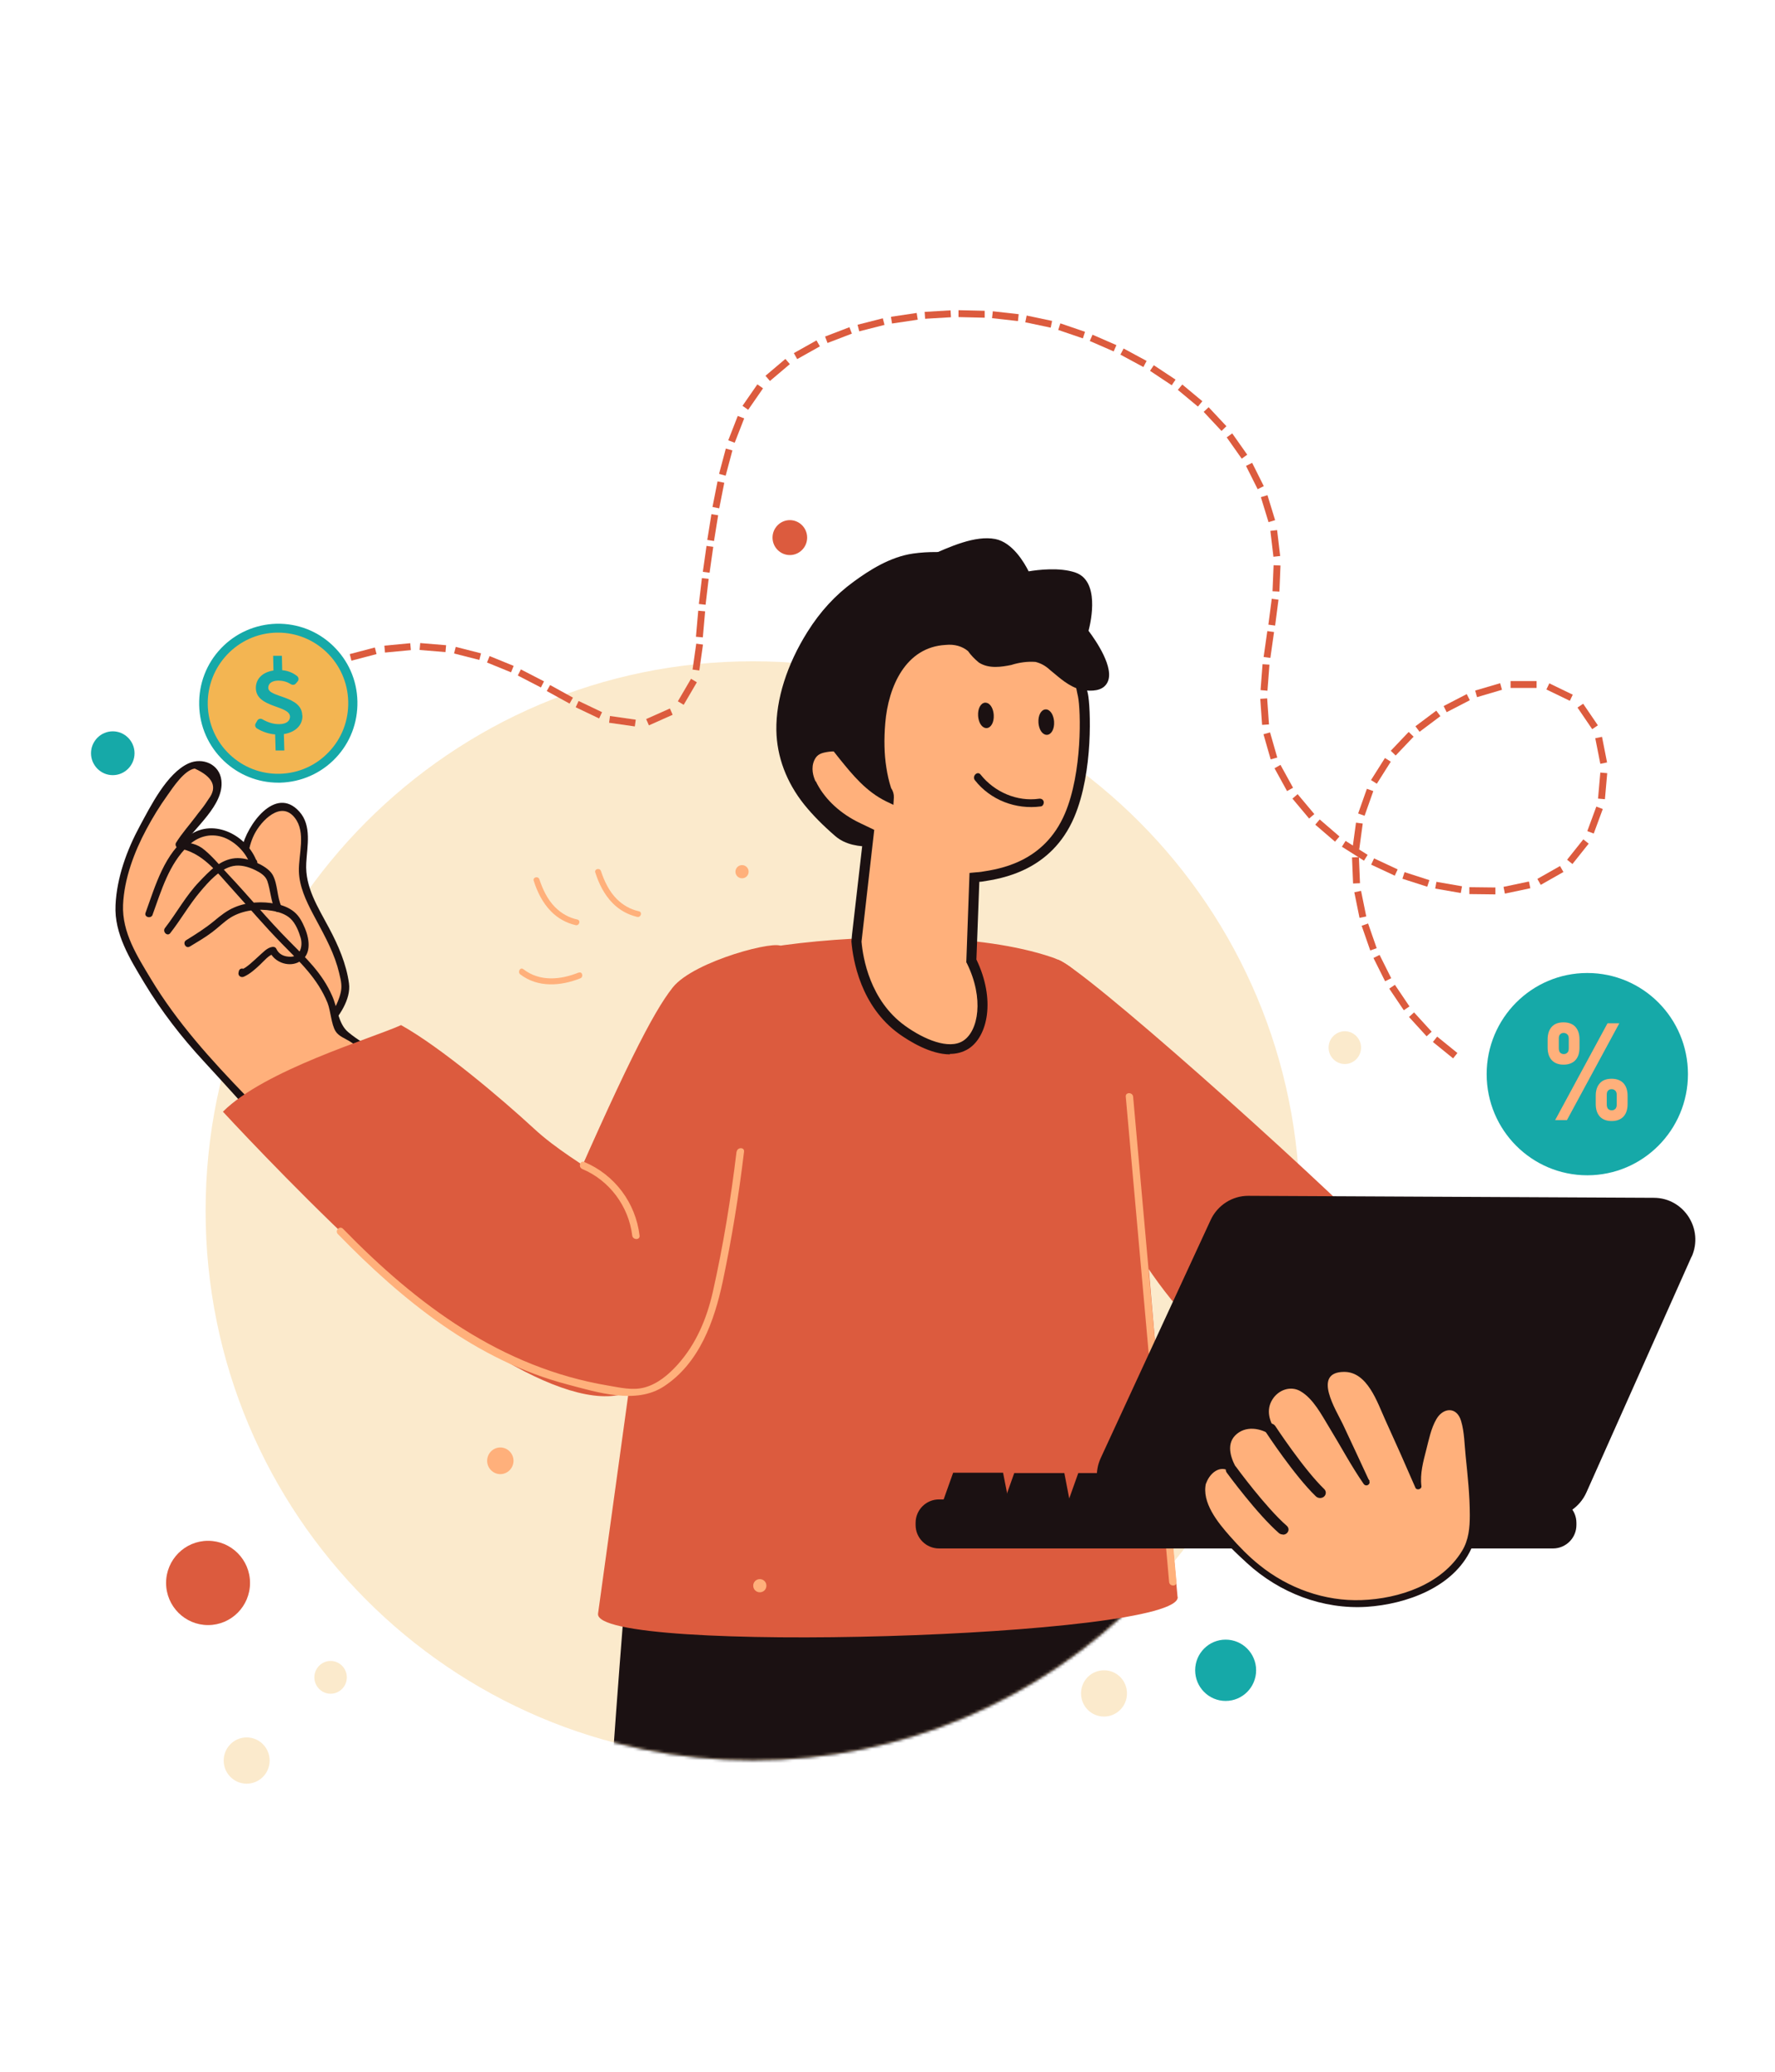 <svg width="624" height="728" viewBox="0 0 624 728" fill="none" xmlns="http://www.w3.org/2000/svg">
<g filter="url(#filter0_d_1919_7475)">
<path d="M262.635 614.589C368.87 614.589 454.99 528.131 454.99 421.48C454.99 314.829 368.87 228.371 262.635 228.371C156.4 228.371 70.28 314.829 70.28 421.48C70.28 528.131 156.4 614.589 262.635 614.589Z" fill="#FBEACC"/>
<path d="M112.609 356.27C115.409 353.524 117.402 350.293 118.479 346.631C119.61 344.638 119.825 342.484 119.071 340.223C118.371 336.292 117.132 332.468 115.571 328.806C112.394 321.429 107.493 314.805 105.124 307.051C103.4 301.396 105.178 295.688 105.016 289.926C104.962 287.772 104.693 285.78 103.67 283.841C102.808 282.172 100.277 279.587 98.231 279.425C93.438 279.048 89.561 283.41 87.138 287.018C84.337 291.219 83.745 297.411 83.206 302.204C82.614 307.266 81.968 312.382 82.668 317.498C83.206 321.59 84.337 325.521 85.576 329.453C86.868 333.599 88.376 337.638 90.746 341.246C92.307 343.615 94.838 346.739 97.1 348.57C99.793 350.777 102.916 352.501 112.609 356.378V356.27Z" fill="#FFB07B"/>
<path d="M113.471 357.184C117.133 353.414 121.441 347.114 120.687 341.567C119.772 334.782 116.918 328.158 113.687 322.127C109.81 314.803 105.178 307.803 105.663 299.241C105.986 293.263 107.656 286.101 103.24 281.201C94.785 271.777 84.715 286.101 83.046 294.017C81.646 300.587 80.73 307.964 81.053 314.696C81.43 321.858 83.746 329.235 86.492 335.859C88.808 341.406 92.523 346.845 97.424 350.453C101.84 353.684 107.225 355.568 112.233 357.615C113.795 358.207 114.441 355.73 112.933 355.138C104.317 351.691 97.101 348.622 91.823 340.652C85.092 330.474 82.83 316.957 84.123 305.056C84.715 299.833 84.984 293.963 87.408 289.17C89.831 284.378 96.778 277.162 101.624 283.355C105.663 288.47 102.917 296.279 103.078 302.202C103.24 307.534 105.555 312.434 107.979 317.065C111.156 323.096 114.602 328.912 116.595 335.536C117.026 337.044 117.403 338.552 117.726 340.059C118.21 342.537 118.103 344.044 117.295 346.468C116.11 349.968 114.333 352.876 111.748 355.515C110.563 356.699 112.394 358.53 113.579 357.346L113.471 357.184Z" fill="#1B1112"/>
<path d="M119.985 421.485C110.615 409.315 98.122 398.76 88.321 386.967C83.69 381.42 78.736 376.358 73.781 371.135C64.734 361.711 56.657 351.91 49.979 340.602C45.402 332.847 39.209 323.369 40.017 313.945C40.986 302.637 44.756 292.459 50.626 282.82C52.726 279.373 54.826 275.927 57.249 272.75C59.08 270.38 62.904 265.587 66.135 264.726C70.873 263.487 75.343 266.826 74.589 271.834C73.889 276.519 70.604 279.966 67.858 283.627C66.242 285.728 64.788 287.936 63.119 289.982C62.473 290.79 61.288 291.705 61.019 292.728C62.796 293.321 66.135 285.958 78.5 289C81.085 290.131 86.544 295.723 88.321 297.5C96.345 305.739 89.29 317.5 97.206 325.846C100.868 329.67 105.015 333.116 108.3 337.263C111.369 341.086 113.523 345.448 115.139 350.025C115.947 352.179 116.539 354.387 117.024 356.595C117.131 357.026 117.185 357.457 117.239 357.941C117.724 358.911 118.801 359.072 119.824 359.665C129.086 365.211 136.41 373.02 144.918 379.536C146.264 380.559 147.288 381.474 148.634 382.713C150.034 384.005 151.434 385.298 152.834 386.644C153.373 387.182 153.911 387.721 154.45 388.259C154.934 389.39 154.288 390.844 153.857 391.867C151.973 396.229 148.149 399.676 145.295 403.392C143.464 405.869 141.741 408.184 139.318 410.231C134.687 414.162 132.371 414.485 119.931 421.485H119.985Z" fill="#FFB07B"/>
<path d="M120.902 420.567C98.931 392.672 69.528 370.647 51.057 340.006C46.265 332.036 40.88 323.689 41.257 313.996C41.633 304.841 45.188 295.364 49.442 287.448C51.65 283.301 54.127 279.262 56.873 275.439C58.812 272.693 62.797 266.607 66.459 266.069C72.867 268.977 74.536 272.531 71.359 276.731C70.982 277.27 70.659 277.808 70.282 278.347C69.205 279.962 67.859 281.47 66.728 283.032C64.466 286.048 61.881 288.902 59.889 292.133C59.458 292.779 59.889 293.856 60.643 294.017C69.313 295.579 73.998 302.257 79.706 308.503C85.468 314.858 91.014 321.428 97.046 327.566C103.4 334.029 109.647 339.791 113.147 348.407C114.278 351.315 114.44 355.946 116.001 358.423C117.078 360.146 119.448 360.954 121.117 362.031C128.441 366.662 134.634 372.909 141.311 378.348C143.95 380.502 146.589 382.602 149.119 384.971C151.22 386.91 151.92 387.125 151.866 390.356C151.812 393.803 150.466 395.203 148.366 397.842C144.165 402.958 140.396 408.612 134.687 412.166C129.787 415.236 124.402 417.659 119.34 420.459C117.886 421.267 119.178 423.475 120.632 422.667C126.179 419.544 132.318 416.959 137.542 413.351C143.196 409.42 147.504 403.227 151.704 397.842C153.266 395.795 155.582 392.941 155.797 390.249C156.066 386.748 153.374 385.456 150.95 383.248C144.542 377.325 137.649 371.778 130.918 366.285C127.579 363.539 123.702 361.439 120.417 358.692C116.863 355.73 116.647 350.076 114.763 345.93C111.316 338.014 105.608 332.682 99.631 326.651C92.145 319.112 85.414 310.873 78.144 303.172C75.505 300.372 72.921 297.195 69.959 294.718C67.159 292.348 64.897 292.294 61.289 291.648C61.558 292.294 61.827 292.887 62.043 293.533C66.189 286.855 76.852 278.993 75.829 270.215C75.182 264.507 69.205 262.03 64.305 264.238C56.658 267.684 50.896 279.37 47.18 286.209C42.603 294.664 39.049 304.357 38.618 314.104C38.133 324.174 43.734 333.059 48.742 341.406C54.719 351.315 61.72 360.362 69.582 368.87C77.606 377.54 85.414 386.371 93.492 394.988C102.054 404.142 111.209 412.651 119.017 422.559C120.04 423.852 121.871 422.021 120.848 420.728L120.902 420.567Z" fill="#1B1112"/>
<path d="M51.649 317.384C54.772 308.822 57.357 299.667 64.196 293.151C67.427 290.028 71.681 288.735 76.097 290.082C80.297 291.374 84.444 295.413 85.844 299.559C86.113 300.367 87.352 300.96 87.998 300.152C88.052 300.098 88.106 299.99 88.16 299.936C89.183 298.644 87.352 296.813 86.329 298.105L86.167 298.321C86.867 298.536 87.621 298.698 88.321 298.913C85.09 289.705 73.297 283.35 64.627 289.489C55.795 295.79 52.672 307.098 49.172 316.738C48.579 318.299 51.11 318.946 51.649 317.438V317.384Z" fill="#1B1112"/>
<path d="M57.843 323.907C61.559 319.168 64.521 313.891 68.398 309.314C71.306 305.867 75.291 301.29 79.922 300.321C82.507 299.782 85.361 300.59 87.677 301.721C89.454 302.582 91.338 303.713 91.985 305.598C93.116 308.937 93.223 312.652 94.731 315.83C95.431 317.337 97.639 316.045 96.939 314.537C95.323 311.091 95.7 306.837 93.87 303.444C92.739 301.451 90.154 299.997 88.107 299.082C85.792 298.059 83.153 297.359 80.622 297.574C75.345 298.059 71.521 302.205 68.075 305.813C63.39 310.66 60.105 316.799 56.012 322.076C54.989 323.369 56.82 325.2 57.843 323.907Z" fill="#1B1112"/>
<path d="M64.681 328.643C67.32 327.027 70.066 325.466 72.543 323.581C74.805 321.911 76.743 319.865 79.167 318.357C83.367 315.826 88.86 315.18 93.653 316.042C95.914 316.419 98.391 317.173 100.115 318.788C101.946 320.511 103.023 323.258 103.723 325.627C104.477 328.374 103.615 332.089 100.222 332.197C97.907 332.197 96.076 331.443 95.107 329.343C94.837 328.804 94.191 328.643 93.653 328.751C91.768 329.074 90.368 330.797 88.968 331.982C86.921 333.813 84.983 335.859 82.452 336.99C83.098 337.474 83.69 337.959 84.337 338.444C84.337 338.282 84.444 338.121 84.444 337.959C84.821 336.343 82.344 335.643 81.967 337.259C81.967 337.421 81.859 337.582 81.859 337.744C81.59 338.928 82.775 339.628 83.744 339.198C85.898 338.228 87.675 336.613 89.398 334.997C90.691 333.812 92.576 331.443 94.353 331.174C93.868 330.958 93.383 330.797 92.899 330.581C94.514 334.028 99.092 335.805 102.646 334.243C107.708 332.089 106.9 326.22 105.177 322.127C104.261 319.973 103.238 317.927 101.407 316.419C99.576 314.911 97.261 314.049 94.999 313.618C90.314 312.649 84.983 312.918 80.513 314.803C77.767 315.934 75.505 317.765 73.243 319.65C70.174 322.181 66.835 324.281 63.442 326.381C62.042 327.243 63.335 329.504 64.735 328.589L64.681 328.643Z" fill="#1B1112"/>
<path d="M369.961 333.223C378.738 336.184 455.314 404.144 487.517 436.562C490.209 439.255 495.11 444.855 495.11 451.802C495.11 472.158 455.368 487.02 440.936 479.427C405.664 460.957 384.769 413.46 381.161 400.751C373.73 374.365 368.13 347.709 369.907 333.223H369.961Z" fill="#DC5B3E"/>
<mask id="mask0_1919_7475" style="mask-type:luminance" maskUnits="userSpaceOnUse" x="70" y="228" width="385" height="387">
<path d="M262.636 614.592C368.87 614.592 454.99 528.135 454.99 421.484C454.99 314.833 368.87 228.375 262.636 228.375C156.401 228.375 70.281 314.833 70.281 421.484C70.281 528.135 156.401 614.592 262.636 614.592Z" fill="white"/>
</mask>
<g mask="url(#mask0_1919_7475)">
<path d="M408.624 557.137C411.478 587.455 415.409 634.305 417.779 691.817L209.969 681.047C209.107 664.731 217.023 565.861 217.023 565.861L408.624 557.137Z" fill="#1B1112"/>
</g>
<path d="M411.966 557.131C407.281 507.481 398.234 398.326 396.026 373.554C395.703 369.946 394.572 366.392 392.741 363.269L380.732 342.967C377.77 338.013 373.193 334.189 367.754 332.359C342.821 323.904 303.726 324.065 273.623 328.104C251.167 331.12 234.043 349.698 232.589 372.37C231.835 383.948 231.135 394.718 230.973 397.787C230.973 398.38 230.865 398.972 230.812 399.564C223.973 449.161 215.087 513.405 208.248 563.001C206.256 577.595 413.366 571.456 412.019 557.131H411.966Z" fill="#DC5B3E"/>
<path d="M393.763 381.363C398.825 438.229 403.941 495.042 409.003 551.908C409.164 553.524 411.749 553.577 411.588 551.908C406.526 495.042 401.41 438.229 396.348 381.363C396.186 379.747 393.602 379.693 393.763 381.363Z" fill="#FFB07B"/>
<path d="M272.706 328.697C272.114 325.897 241.958 333.544 234.472 343.021C227.526 351.799 217.348 371.616 192.846 428.159C159.943 504.035 236.68 478.617 250.304 459.177C262.744 441.46 278.899 358.907 272.706 328.697Z" fill="#DC5B3E"/>
<path d="M227.849 432.629C222.195 412.866 201.893 407.588 185.523 392.403C174.429 382.171 153.158 364.131 138.996 356.215C128.656 360.9 91.015 371.993 76.367 386.64C76.367 386.64 100.331 412.597 123.971 434.675C163.228 471.24 206.955 497.358 223.703 482.279C238.35 469.086 229.088 436.937 227.849 432.629Z" fill="#DC5B3E"/>
<path d="M256.928 400.697C254.935 417.229 252.243 433.761 248.581 450.024C246.427 459.448 242.711 468.333 236.141 475.603C233.018 479.05 229.194 482.281 224.671 483.519C220.417 484.704 215.947 483.573 211.747 482.873C174.267 476.572 144.649 454.547 118.585 427.784C117.4 426.599 115.623 428.43 116.754 429.615C139.425 452.932 165.489 474.095 197.53 482.496C207.977 485.242 221.548 489.604 231.348 483.196C243.896 475.011 249.119 460.202 252.081 446.308C255.258 431.23 257.735 415.99 259.566 400.697C259.782 399.027 257.197 399.081 256.981 400.697H256.928Z" fill="#FFB07B"/>
<path d="M202.7 406.781C212.231 410.766 219.016 419.867 220.255 430.152C220.47 431.768 223.055 431.822 222.84 430.152C221.44 418.628 214.116 408.827 203.4 404.304C201.892 403.658 201.192 406.135 202.7 406.781Z" fill="#FFB07B"/>
<path d="M521.711 375.653L522.681 373.445L531.081 377.053L530.112 379.261L521.711 375.653Z" fill="#DC5B3E"/>
<path d="M501.732 362.141L503.24 360.256L510.349 366.018L508.841 367.903L501.732 362.141Z" fill="#DC5B3E"/>
<path d="M493.332 353.362L495.109 351.746L501.302 358.531L499.525 360.147L493.332 353.362Z" fill="#DC5B3E"/>
<path d="M486.388 343.397L488.38 342.051L493.496 349.644L491.503 350.99L486.388 343.397Z" fill="#DC5B3E"/>
<path d="M480.84 332.628L482.994 331.551L487.087 339.736L484.933 340.813L480.84 332.628Z" fill="#DC5B3E"/>
<path d="M476.693 321.316L478.955 320.508L481.971 329.178L479.709 329.986L476.693 321.316Z" fill="#DC5B3E"/>
<path d="M474.108 309.53L476.478 309.045L478.309 318.038L475.939 318.523L474.108 309.53Z" fill="#DC5B3E"/>
<path d="M473.301 297.299L475.724 297.191L476.101 306.346L473.678 306.454L473.301 297.299Z" fill="#DC5B3E"/>
<path d="M474.7 285.074L477.07 285.397L475.831 294.498L473.462 294.175L474.7 285.074Z" fill="#DC5B3E"/>
<path d="M478.524 273.18L480.786 273.987L477.716 282.657L475.455 281.85L478.524 273.18Z" fill="#DC5B3E"/>
<path d="M484.877 262.355L486.924 263.648L482.023 271.402L479.977 270.11L484.877 262.355Z" fill="#DC5B3E"/>
<path d="M493.225 253.193L494.948 254.863L488.648 261.486L486.924 259.817L493.225 253.193Z" fill="#DC5B3E"/>
<path d="M502.92 245.715L504.374 247.653L497.05 253.146L495.596 251.208L502.92 245.715Z" fill="#DC5B3E"/>
<path d="M513.635 239.9L514.712 242.054L506.581 246.255L505.504 244.101L513.635 239.9Z" fill="#DC5B3E"/>
<path d="M525.375 236.072L526.022 238.388L517.244 240.973L516.598 238.657L525.375 236.072Z" fill="#DC5B3E"/>
<path d="M538.192 235.316V237.74H529.037V235.316H538.192Z" fill="#DC5B3E"/>
<path d="M550.9 240.108L549.876 242.262L541.637 238.277L542.66 236.123L550.9 240.108Z" fill="#DC5B3E"/>
<path d="M559.73 250.88L557.737 252.226L552.567 244.633L554.56 243.287L559.73 250.88Z" fill="#DC5B3E"/>
<path d="M562.962 263.913L560.593 264.398L558.815 255.405L561.185 254.92L562.962 263.913Z" fill="#DC5B3E"/>
<path d="M562.209 276.837L559.786 276.621L560.593 267.467L563.017 267.682L562.209 276.837Z" fill="#DC5B3E"/>
<path d="M558.277 288.904L556.015 288.042L559.192 279.426L561.454 280.287L558.277 288.904Z" fill="#DC5B3E"/>
<path d="M550.792 299.611L548.908 298.104L554.616 290.941L556.501 292.449L550.792 299.611Z" fill="#DC5B3E"/>
<path d="M539.646 306.936L538.461 304.836L546.431 300.312L547.616 302.413L539.646 306.936Z" fill="#DC5B3E"/>
<path d="M527.045 310.006L526.56 307.637L535.499 305.752L535.984 308.121L527.045 310.006Z" fill="#DC5B3E"/>
<path d="M514.551 310.173V307.75L523.706 307.858V310.281L514.551 310.173Z" fill="#DC5B3E"/>
<path d="M502.543 308.239L502.974 305.869L511.967 307.431L511.536 309.8L502.543 308.239Z" fill="#DC5B3E"/>
<path d="M491.018 304.784L491.772 302.469L500.496 305.269L499.742 307.585L491.018 304.784Z" fill="#DC5B3E"/>
<path d="M480.032 299.831L481.055 297.623L489.348 301.5L488.325 303.708L480.032 299.831Z" fill="#DC5B3E"/>
<path d="M469.746 293.535L471.038 291.488L478.793 296.389L477.501 298.435L469.746 293.535Z" fill="#DC5B3E"/>
<path d="M460.377 285.778L461.939 283.947L468.885 289.925L467.324 291.756L460.377 285.778Z" fill="#DC5B3E"/>
<path d="M452.352 276.624L454.183 275.062L460.053 282.063L458.222 283.625L452.352 276.624Z" fill="#DC5B3E"/>
<path d="M446.052 265.96L448.152 264.775L452.568 272.799L450.468 273.984L446.052 265.96Z" fill="#DC5B3E"/>
<path d="M442.174 254.009L444.489 253.363L447.02 262.195L444.705 262.841L442.174 254.009Z" fill="#DC5B3E"/>
<path d="M441.043 241.566L443.467 241.404L444.113 250.559L441.69 250.72L441.043 241.566Z" fill="#DC5B3E"/>
<path d="M441.851 229.396L444.275 229.557L443.575 238.712L441.151 238.496L441.851 229.342V229.396Z" fill="#DC5B3E"/>
<path d="M443.521 217.76L445.891 218.083L444.598 227.184L442.229 226.861L443.521 217.76Z" fill="#DC5B3E"/>
<path d="M445.083 206.402L447.453 206.725L446.268 215.826L443.898 215.503L445.083 206.402Z" fill="#DC5B3E"/>
<path d="M445.73 194.613L448.153 194.721L447.776 203.876L445.353 203.768L445.73 194.613Z" fill="#DC5B3E"/>
<path d="M444.598 182.543L446.967 182.273L448.044 191.374L445.675 191.643L444.598 182.543Z" fill="#DC5B3E"/>
<path d="M441.259 170.7L443.574 170L446.267 178.778L443.951 179.478L441.259 170.7Z" fill="#DC5B3E"/>
<path d="M436.037 159.718L438.191 158.641L442.283 166.826L440.129 167.903L436.037 159.718Z" fill="#DC5B3E"/>
<path d="M429.25 149.691L431.189 148.291L436.466 155.776L434.527 157.176L429.25 149.691Z" fill="#DC5B3E"/>
<path d="M421.12 140.757L422.897 139.088L429.144 145.765L427.421 147.435L421.174 140.757H421.12Z" fill="#DC5B3E"/>
<path d="M412.072 133L413.633 131.115L420.688 136.985L419.126 138.87L412.072 133Z" fill="#DC5B3E"/>
<path d="M402.272 126.325L403.618 124.332L411.265 129.394L409.919 131.386L402.326 126.325H402.272Z" fill="#DC5B3E"/>
<path d="M391.878 120.617L393.009 118.463L401.086 122.825L399.956 124.979L391.878 120.617Z" fill="#DC5B3E"/>
<path d="M381.108 115.821L382.077 113.613L390.478 117.275L389.509 119.483L381.108 115.821Z" fill="#DC5B3E"/>
<path d="M370.015 111.943L370.769 109.627L379.439 112.589L378.685 114.904L370.015 111.943Z" fill="#DC5B3E"/>
<path d="M358.437 109.252L358.922 106.883L367.861 108.768L367.376 111.137L358.437 109.252Z" fill="#DC5B3E"/>
<path d="M346.752 107.802L347.021 105.379L356.122 106.402L355.853 108.825L346.752 107.802Z" fill="#DC5B3E"/>
<path d="M334.959 107.423V105L344.167 105.215V107.639L334.959 107.423Z" fill="#DC5B3E"/>
<path d="M323.22 108.015L323.058 105.591L332.159 105.053L332.32 107.476L323.22 108.015Z" fill="#DC5B3E"/>
<path d="M311.587 109.684L311.21 107.315L320.257 105.969L320.634 108.338L311.587 109.684Z" fill="#DC5B3E"/>
<path d="M300.062 112.429L299.469 110.113L308.355 107.852L308.947 110.167L300.062 112.429Z" fill="#DC5B3E"/>
<path d="M288.917 116.521L288.055 114.26L296.617 110.975L297.479 113.236L288.917 116.521Z" fill="#DC5B3E"/>
<path d="M278.254 122.183L277.069 120.083L285.039 115.613L286.224 117.713L278.254 122.183Z" fill="#DC5B3E"/>
<path d="M268.668 129.876L267.106 128.045L274.107 122.121L275.668 123.952L268.668 129.876Z" fill="#DC5B3E"/>
<path d="M261.021 140.002L259.029 138.602L264.252 131.062L266.245 132.463L261.021 140.002Z" fill="#DC5B3E"/>
<path d="M256.281 151.582L254.02 150.72L257.358 142.158L259.62 143.02L256.281 151.582Z" fill="#DC5B3E"/>
<path d="M253.106 163.155L250.791 162.508L253.16 153.623L255.476 154.269L253.106 163.155Z" fill="#DC5B3E"/>
<path d="M250.844 174.628L248.474 174.143L250.251 165.15L252.621 165.635L250.844 174.628Z" fill="#DC5B3E"/>
<path d="M249.013 186.104L246.644 185.727L248.098 176.68L250.467 177.057L249.013 186.104Z" fill="#DC5B3E"/>
<path d="M247.451 197.252L245.082 196.929L246.374 187.828L248.744 188.151L247.451 197.252Z" fill="#DC5B3E"/>
<path d="M246.05 208.505L243.681 208.236L244.758 199.135L247.127 199.404L246.05 208.505Z" fill="#DC5B3E"/>
<path d="M245.081 219.968L242.658 219.752L243.465 210.598L245.889 210.813L245.081 219.968Z" fill="#DC5B3E"/>
<path d="M243.841 231.602L241.472 231.279L242.764 222.178L245.134 222.501L243.841 231.602Z" fill="#DC5B3E"/>
<path d="M238.349 243.67L236.302 242.432L240.933 234.516L242.98 235.754L238.349 243.67Z" fill="#DC5B3E"/>
<path d="M226.126 250.883L225.156 248.675L233.503 244.959L234.472 247.167L226.126 250.883Z" fill="#DC5B3E"/>
<path d="M212.125 249.969L212.448 247.6L221.495 248.892L221.172 251.261L212.125 249.969Z" fill="#DC5B3E"/>
<path d="M200.384 244.526L201.407 242.318L209.647 246.249L208.623 248.457L200.384 244.526Z" fill="#DC5B3E"/>
<path d="M190.208 238.825L191.393 236.725L199.417 241.14L198.232 243.241L190.208 238.825Z" fill="#DC5B3E"/>
<path d="M180.03 233.377L181.107 231.223L189.238 235.423L188.161 237.577L180.03 233.377Z" fill="#DC5B3E"/>
<path d="M169.205 228.803L170.12 226.541L178.575 229.987L177.659 232.249L169.205 228.803Z" fill="#DC5B3E"/>
<path d="M157.627 225.63L158.22 223.314L167.105 225.576L166.513 227.892L157.627 225.63Z" fill="#DC5B3E"/>
<path d="M145.511 224.39L145.727 221.967L154.827 222.721L154.612 225.144L145.511 224.39Z" fill="#DC5B3E"/>
<path d="M133.342 225.304L133.126 222.881L142.227 222.02L142.443 224.443L133.342 225.304Z" fill="#DC5B3E"/>
<path d="M121.547 228.155L120.955 225.839L129.786 223.523L130.378 225.839L121.547 228.155Z" fill="#DC5B3E"/>
<path d="M110.4 232.628L109.485 230.42L117.939 226.92L118.855 229.128L110.4 232.628Z" fill="#DC5B3E"/>
<path d="M328.818 525.465L333.073 513.51H350.628L353.105 526.111L328.818 525.465Z" fill="#1B1112"/>
<path d="M350.304 525.568L354.558 513.613H372.167L374.59 526.214L350.304 525.568Z" fill="#1B1112"/>
<path d="M372.815 525.568L377.069 513.613H394.624L397.102 526.214L372.815 525.568Z" fill="#1B1112"/>
<path d="M394.624 525.568L398.878 513.613H416.487L418.91 526.214L394.624 525.568Z" fill="#1B1112"/>
<path d="M543.952 522.881H328.118C323.568 522.881 319.879 526.57 319.879 531.12V531.874C319.879 536.424 323.568 540.113 328.118 540.113H543.952C548.502 540.113 552.191 536.424 552.191 531.874V531.12C552.191 526.57 548.502 522.881 543.952 522.881Z" fill="#1B1112"/>
<path d="M592.688 437.525L555.693 520.455C553.323 525.732 548.1 529.179 542.338 529.179H398.287C387.571 529.179 380.462 518.032 384.986 508.285L423.597 424.708C426.02 419.485 431.244 416.146 436.952 416.2L579.387 416.9C589.996 416.9 597.05 427.939 592.688 437.632V437.525Z" fill="#1B1112"/>
<path d="M421.064 517.061C418.156 526.485 433.45 540.648 433.45 540.648C435.819 543.233 439.319 546.625 444.058 549.856C444.651 550.233 453.967 556.48 464.36 558.634C479.007 561.65 503.886 558.257 513.795 540.648C517.295 534.401 516.164 523.039 513.795 500.314C513.472 497.244 512.772 491.644 509.487 490.405C508.141 489.92 506.902 490.244 506.417 490.405C501.894 491.751 500.332 498.16 497.747 508.391C496.778 512.376 496.24 515.499 496.778 518.407C493.547 510.976 489.778 502.414 485.416 492.882C481.7 484.751 478.738 478.612 473.03 477.373C470.068 476.727 466.029 477.373 464.36 479.85C462.368 482.812 464.522 487.174 469.314 497.244C471.468 501.768 474.646 508.553 478.577 517.115C477.392 515.392 475.615 512.861 473.622 509.684C469.799 503.598 469.153 501.714 466.837 497.89C462.044 490.082 457.683 482.974 452.028 482.974C448.743 482.974 445.458 485.397 444.004 488.574C442.82 491.159 442.874 494.228 444.112 496.975C444.543 497.944 445.135 498.86 445.835 499.721C444.758 498.86 443.627 498.213 442.443 497.783C439.858 496.813 437.112 496.813 434.742 497.836C434.204 498.052 430.811 499.56 429.788 502.791C429.195 504.729 429.572 506.937 430.219 508.876C430.973 511.299 432.157 513.184 432.265 513.345C432.157 513.184 431.619 512.592 430.811 511.999C430.542 511.838 430.272 511.622 429.949 511.461C429.357 511.138 428.442 510.761 427.365 510.868C424.295 511.084 421.926 514.638 421.172 517.061H421.064Z" fill="#FFB07B"/>
<path d="M419.933 516.738C417.24 527.616 429.195 538.655 436.465 545.332C447.827 555.726 463.013 561.595 478.468 560.626C492.362 559.711 509.056 553.787 515.248 540.163C517.403 535.37 517.241 529.662 517.026 524.492C516.649 515.445 516.11 505.914 514.441 497.028C513.902 494.12 512.825 490.351 509.702 489.22C507.063 488.305 504.209 489.597 502.486 491.589C500.009 494.39 499.039 498.59 498.07 502.036C496.616 507.26 494.839 512.86 495.539 518.299C496.239 518.084 496.939 517.922 497.639 517.707C493.008 506.991 488.592 495.897 483.1 485.558C479.869 479.527 474.214 473.496 466.675 476.565C460.698 478.988 462.421 484.697 464.413 489.328C468.452 498.859 473.191 508.122 477.553 517.492C478.199 517.115 478.845 516.738 479.492 516.361C475.722 510.976 472.437 505.429 469.26 499.721C466.19 494.282 462.744 487.551 457.574 483.781C453.697 480.927 448.958 481.142 445.35 484.427C440.665 488.789 441.204 495.251 444.704 500.098L446.266 498.536C441.581 495.197 435.011 494.551 430.649 498.859C426.502 503.006 428.441 509.252 431.08 513.722C431.672 513.237 432.264 512.807 432.857 512.322C427.956 506.937 421.979 510.706 419.825 516.576C419.34 517.922 421.494 518.515 422.033 517.169C423.541 513.022 427.849 510.168 431.241 513.937C432.103 514.907 433.665 513.668 433.018 512.537C430.918 509.037 428.872 503.867 432.211 500.421C435.765 496.813 441.258 497.728 445.027 500.421C445.943 501.067 447.235 499.775 446.589 498.859C444.219 495.574 442.981 491.374 445.35 487.712C447.45 484.373 451.758 482.812 455.259 484.912C459.728 487.551 462.582 493.151 465.221 497.459C469.314 504.137 472.922 510.976 477.391 517.438C478.253 518.622 479.976 517.599 479.33 516.307C476.261 509.683 473.191 503.06 470.068 496.436C467.752 491.589 459.19 478.181 470.445 478.073C478.738 477.965 482.184 488.789 484.984 494.928C488.592 502.844 492.147 510.814 495.593 518.784C496.024 519.807 497.855 519.323 497.693 518.192C497.155 513.83 498.339 509.576 499.416 505.375C500.332 501.821 501.086 497.89 502.971 494.659C505.34 490.566 510.133 490.189 511.641 495.305C512.825 499.236 512.825 503.652 513.256 507.691C513.956 514.584 514.71 521.477 514.71 528.423C514.71 532.785 514.333 537.093 512.017 540.917C504.801 552.818 489.885 557.772 476.691 558.257C463.713 558.741 450.843 554.11 440.719 545.925C437.003 542.963 433.557 539.409 430.38 535.801C426.179 531.062 420.31 523.9 421.979 517.115C422.356 515.715 420.148 515.068 419.771 516.522L419.933 516.738Z" fill="#1B1112"/>
<path d="M462.045 522.395C462.53 522.395 463.069 522.234 463.446 521.91C464.253 521.21 464.307 520.026 463.553 519.272C456.283 512.271 446.429 497.247 446.321 497.085C445.729 496.224 444.49 495.901 443.521 496.439C442.551 496.978 442.228 498.108 442.821 498.97C443.252 499.616 452.999 514.479 460.591 521.803C460.968 522.18 461.561 522.395 462.099 522.395H462.045Z" fill="#1B1112"/>
<path d="M449.013 535.268C449.552 535.268 450.036 535.106 450.413 534.73C451.167 534.029 451.167 532.899 450.413 532.199C442.982 525.736 432.696 511.681 432.589 511.52C431.996 510.712 430.758 510.443 429.842 510.981C428.927 511.52 428.658 512.651 429.25 513.458C429.681 514.051 439.912 527.998 447.613 534.73C447.99 535.053 448.528 535.214 449.013 535.214V535.268Z" fill="#1B1112"/>
<path d="M346.858 276.789C351.382 273.181 355.421 269.089 358.867 264.458C360.267 262.68 361.721 260.903 363.121 259.126C366.406 255.249 369.906 251.587 372.922 247.441C379.007 239.148 380.515 230.37 376.476 220.731C367.483 199.406 340.935 189.174 319.287 192.244C311.909 193.267 305.07 197.467 299.147 201.775C292.684 206.514 287.623 212.168 283.368 218.9C277.175 228.701 272.49 240.763 272.706 252.503C272.867 261.819 276.314 270.327 282.13 277.543C285.307 281.474 288.969 285.082 292.792 288.367C299.362 294.022 310.724 290.521 320.741 291.652L346.858 276.735V276.789Z" fill="#1B1112"/>
<path d="M305.016 293.534C299.9 293.534 295.215 292.888 291.607 289.764C287.192 285.941 283.637 282.333 280.73 278.725C274.483 270.917 271.09 261.923 270.929 252.607C270.767 241.783 274.644 229.505 281.86 218.035C286.384 210.819 291.715 205.057 298.069 200.426C303.508 196.441 310.832 191.702 318.964 190.517C340.612 187.448 368.614 197.68 378.038 220.081C382.184 229.882 380.892 239.468 374.268 248.515C372.222 251.315 369.906 253.954 367.698 256.485C366.568 257.723 365.491 259.016 364.414 260.308L360.159 265.585C356.659 270.27 352.513 274.525 347.881 278.186L345.673 275.386C350.089 271.886 354.02 267.847 357.359 263.377L361.667 257.992C362.798 256.646 363.929 255.354 365.006 254.115C367.16 251.638 369.422 249.107 371.414 246.414C377.338 238.337 378.415 230.205 374.753 221.482C365.975 200.695 339.75 191.217 319.448 194.072C312.071 195.095 305.232 199.564 300.116 203.28C294.084 207.696 289.076 213.135 284.822 219.974C277.929 230.852 274.267 242.429 274.429 252.553C274.591 261.062 277.66 269.355 283.422 276.517C286.222 279.963 289.615 283.464 293.869 287.126C297.639 290.41 303.724 290.141 310.132 289.872C313.686 289.71 317.294 289.549 320.848 289.98L320.417 293.534C317.133 293.157 313.632 293.318 310.24 293.426C308.409 293.48 306.632 293.588 304.908 293.588L305.016 293.534Z" fill="#1B1112"/>
<path d="M283.207 271.294C281.807 268.386 281.484 265.102 282.884 262.248C284.284 259.447 286.438 258.801 289.346 258.424C293.277 257.886 296.4 259.232 300.17 259.824C300.978 259.932 301.732 260.201 302.324 259.501C303.024 258.693 301.785 255.139 301.678 254.87C300.924 251.639 300.17 248.462 299.524 245.231C297.854 236.668 298.716 227.621 301.947 219.49C302.97 216.851 303.832 213.62 305.824 211.466C307.601 210.174 309.378 208.935 311.102 207.643C314.925 205.004 319.825 199.888 343.52 206.835C349.282 208.504 361.721 210.497 366.46 216.528C368.56 219.167 370.876 221.644 372.815 224.39C376.692 229.829 377.338 233.814 378.684 240.276C379.654 245.015 380.408 267.363 373.999 282.495C366.46 300.212 350.467 302.959 343.143 304.09C342.227 304.251 341.42 304.251 340.558 304.359C340.181 314.16 339.858 323.907 339.481 333.707C345.835 346.578 343.951 359.071 337.596 363.164C329.68 368.28 316.81 359.071 315.194 357.886C301.301 347.924 299.47 330.746 299.093 326.653C300.547 313.998 302.001 301.289 303.455 288.634C301.732 287.773 299.955 287.019 298.177 286.103C291.931 282.818 286.33 277.81 283.261 271.348L283.207 271.294Z" fill="#FFB07B"/>
<path d="M331.941 366.502C325.048 366.502 317.617 361.816 314.117 359.339C300.546 349.592 297.854 333.329 297.315 326.814L297.53 324.39L301.515 289.71L301.031 289.495C299.792 288.903 298.554 288.31 297.315 287.718C290.153 283.948 284.606 278.456 281.591 272.155C279.814 268.439 279.706 264.67 281.268 261.546C283.098 257.831 286.276 257.077 289.13 256.7C292.199 256.269 294.838 256.861 297.369 257.454C298.392 257.669 299.361 257.938 300.438 258.1C300.546 258.1 300.6 258.1 300.708 258.1C300.654 257.615 300.438 256.861 300.061 255.623L299.685 254.061C299.038 251.207 298.392 248.407 297.8 245.499C296.077 236.614 296.992 227.136 300.331 218.789C300.546 218.25 300.762 217.658 300.977 217.066C301.785 214.75 302.754 212.165 304.531 210.227L310.885 205.649C314.924 202.741 321.063 198.38 344.058 205.111C345.135 205.434 346.427 205.757 347.827 206.08C354.505 207.75 363.659 210.011 367.86 215.396C368.667 216.42 369.529 217.443 370.391 218.466C371.737 220.028 373.083 221.643 374.268 223.312C378.199 228.805 379.007 232.844 380.245 238.929L380.461 239.845C381.376 244.26 382.453 267.093 375.668 283.087C367.59 302.096 350.035 304.735 343.411 305.758C343.034 305.812 342.657 305.866 342.28 305.866L341.257 333.168C348.042 347.277 345.242 360.147 338.511 364.509C336.465 365.801 334.203 366.34 331.887 366.34L331.941 366.502ZM284.822 270.593C287.514 276.194 292.522 281.148 298.984 284.541C300.169 285.133 301.354 285.725 302.539 286.264L305.339 287.61L300.869 326.867C301.354 332.576 303.831 347.6 316.217 356.485C322.733 361.17 331.564 364.994 336.626 361.709C341.957 358.262 344.004 346.846 337.919 334.514L337.703 334.137L338.834 302.742L341.096 302.527C341.688 302.527 342.227 302.419 342.873 302.365C349.496 301.342 365.059 299.027 372.383 281.848C378.522 267.416 377.983 245.66 376.96 240.706L376.745 239.737C375.56 233.867 374.86 230.313 371.36 225.466C370.229 223.851 368.937 222.343 367.644 220.835C366.783 219.758 365.867 218.735 365.005 217.658C361.559 213.242 352.727 211.034 346.912 209.58C345.404 209.204 344.111 208.88 342.98 208.557C321.656 202.311 316.378 206.08 312.878 208.557L306.847 212.919C305.823 214.104 305.016 216.258 304.262 218.304C304.046 218.951 303.831 219.543 303.562 220.135C300.492 227.89 299.685 236.667 301.246 244.853C301.785 247.653 302.431 250.453 303.077 253.253L303.346 254.438C304.477 257.938 304.477 259.608 303.562 260.631C302.377 261.977 300.869 261.708 300.061 261.546C298.661 261.331 297.53 261.062 296.453 260.846C294.03 260.308 291.93 259.823 289.453 260.146C286.76 260.523 285.306 261.008 284.337 263C282.937 265.908 283.96 268.924 284.66 270.486L284.822 270.593Z" fill="#1B1112"/>
<path d="M282.883 227.945C283.906 233.277 284.875 238.662 285.898 243.993C286.383 246.201 286.868 248.355 287.406 250.563C289.076 254.602 291.93 258.156 294.622 261.548C299.146 267.203 303.777 272.803 310.401 275.98C310.401 275.119 310.185 274.311 309.647 273.557C308.785 271.026 308.193 268.441 307.816 265.803C307.008 260.525 307.008 255.032 307.439 249.755C308.516 236.562 315.032 221.537 330.218 220.729C333.826 220.299 337.003 221.268 339.695 223.584C340.665 224.93 341.796 226.115 343.088 227.192C345.996 229.076 349.819 228.43 352.943 227.838C356.066 226.815 359.243 226.438 362.528 226.707C364.736 227.299 366.621 228.376 368.29 229.884C371.683 232.63 375.291 236.131 379.868 236.615C394.677 238.123 378.737 217.821 378.737 217.821C378.737 217.821 383.584 201.451 375.506 198.651C368.99 196.389 358.597 198.543 358.597 198.543C358.597 198.543 354.289 188.257 347.558 186.965C338.511 185.242 325.64 193.319 316.916 196.389C310.777 198.543 305.231 201.343 300.492 205.92C295.807 210.444 290.96 215.721 282.937 227.892L282.883 227.945Z" fill="#1B1112"/>
<path d="M312.017 278.784L309.647 277.653C302.485 274.207 297.585 268.121 293.223 262.736C290.369 259.182 287.461 255.574 285.738 251.32L284.176 244.481L281.053 227.68L281.43 227.087C289.076 215.402 293.923 209.909 299.254 204.793C303.616 200.593 309.001 197.469 316.325 194.884C318.694 194.077 321.387 192.838 324.241 191.546C331.996 188.045 340.827 184.06 347.882 185.407C353.967 186.591 358.113 193.754 359.621 196.769C362.798 196.231 370.553 195.261 376.099 197.2C384.554 200.162 381.646 213.948 380.677 217.663C383.154 220.948 390.047 230.857 387.246 235.919C386.062 238.127 383.477 238.988 379.653 238.611C375.238 238.18 371.737 235.273 368.668 232.688L367.16 231.449C365.598 229.995 363.983 229.08 362.044 228.595C359.352 228.38 356.336 228.757 353.482 229.672C350.251 230.318 345.674 231.126 342.119 228.81C340.558 227.518 339.319 226.226 338.296 224.772C336.25 223.102 333.611 222.295 330.434 222.618C316.379 223.372 310.294 237.265 309.217 250.028C308.732 255.736 308.84 261.013 309.594 265.698C309.971 268.175 310.509 270.599 311.263 272.914C311.963 273.937 312.286 275.068 312.232 276.253L312.071 278.892L312.017 278.784ZM284.768 228.326L289.13 250.189C290.584 253.689 293.331 257.136 295.969 260.421C299.2 264.46 302.808 268.929 307.332 272.16C306.793 270.168 306.363 268.175 306.039 266.129C305.286 261.229 305.178 255.682 305.663 249.651C306.847 235.38 313.902 219.817 330.111 219.01C334.096 218.525 337.758 219.656 340.881 222.295C342.066 223.802 343.089 224.879 344.22 225.903C346.428 227.303 349.982 226.656 352.567 226.172C355.69 225.149 359.082 224.718 362.637 225.041C365.437 225.741 367.591 226.98 369.422 228.703L370.822 229.887C373.622 232.203 376.584 234.626 379.923 235.003C381.215 235.111 383.423 235.219 384.015 234.142C385.415 231.611 380.784 223.641 377.23 219.117L376.692 218.417L376.961 217.556C376.961 217.556 381.107 202.747 374.861 200.593C368.829 198.492 358.975 200.593 358.921 200.593L357.467 200.916L356.875 199.57C355.798 196.931 351.92 189.93 347.128 189.015C341.15 187.884 332.911 191.6 325.587 194.884C322.626 196.231 319.879 197.469 317.402 198.331C310.509 200.754 305.609 203.608 301.624 207.486C297.477 211.471 292.738 216.371 284.715 228.595L284.768 228.326Z" fill="#1B1112"/>
<path d="M363.229 276.673C355.582 277.75 347.612 274.357 342.712 268.164C341.581 266.764 339.642 268.757 340.719 270.157C346.212 277.158 355.151 280.55 363.929 279.365C364.683 279.258 365.06 278.288 364.898 277.642C364.683 276.834 363.929 276.565 363.175 276.673H363.229Z" fill="#1B1112"/>
<path d="M342.604 247.485C342.712 249.531 343.735 251.147 344.812 251.039C345.889 250.985 346.697 249.262 346.589 247.215C346.482 245.169 345.512 243.554 344.381 243.661C343.304 243.715 342.497 245.438 342.604 247.485Z" fill="#1B1112"/>
<path d="M344.759 251.847C344.274 251.847 343.79 251.632 343.359 251.255C342.497 250.501 341.959 249.101 341.851 247.539C341.689 245.008 342.766 243.016 344.328 242.908C344.813 242.908 345.405 243.07 345.836 243.501C346.698 244.254 347.236 245.655 347.344 247.216C347.505 249.747 346.428 251.74 344.867 251.847C344.867 251.847 344.813 251.847 344.759 251.847ZM343.413 247.486C343.467 248.886 344.005 249.801 344.382 250.178C344.49 250.286 344.597 250.393 344.759 250.34C345.244 250.34 345.89 249.101 345.782 247.324C345.728 245.924 345.19 245.008 344.813 244.631C344.705 244.524 344.544 244.416 344.436 244.47C343.951 244.47 343.305 245.708 343.413 247.486Z" fill="#1B1112"/>
<path d="M363.821 249.912C363.929 251.959 364.898 253.574 366.029 253.467C367.106 253.413 367.914 251.69 367.806 249.643C367.698 247.597 366.675 245.981 365.598 246.089C364.521 246.143 363.713 247.866 363.821 249.912Z" fill="#1B1112"/>
<path d="M365.976 254.221C365.491 254.221 365.006 254.005 364.576 253.628C363.714 252.875 363.175 251.474 363.068 249.913C362.906 247.382 363.983 245.389 365.545 245.282C366.03 245.228 366.622 245.443 367.053 245.874C367.914 246.628 368.453 248.028 368.561 249.59C368.722 252.121 367.645 254.113 366.083 254.221C366.083 254.221 366.03 254.221 365.976 254.221ZM364.629 249.859C364.683 251.259 365.222 252.174 365.599 252.551C365.706 252.659 365.814 252.713 365.976 252.713C366.46 252.713 367.107 251.474 366.999 249.697C366.945 248.297 366.407 247.382 366.03 247.005C365.922 246.897 365.814 246.789 365.653 246.843C365.168 246.843 364.522 248.082 364.629 249.859Z" fill="#1B1112"/>
<path d="M591.396 373.444C591.396 393.045 575.564 408.985 556.016 408.985C536.468 408.985 520.636 393.099 520.636 373.444C520.636 353.788 536.468 337.902 556.016 337.902C575.564 337.902 591.396 353.788 591.396 373.444Z" fill="#16A9A8"/>
<path d="M543.523 368.547C542.554 367.47 542.069 366.016 542.069 364.131V361.224C542.069 359.339 542.554 357.885 543.523 356.808C544.492 355.731 545.892 355.246 547.669 355.246C549.446 355.246 550.847 355.785 551.816 356.808C552.785 357.885 553.27 359.339 553.27 361.277V364.131C553.27 366.016 552.785 367.524 551.816 368.547C550.847 369.57 549.446 370.109 547.669 370.109C545.892 370.109 544.492 369.57 543.523 368.547ZM563.125 355.569H567.271L548.854 389.603H544.708L563.125 355.569ZM549.016 365.909C549.339 365.532 549.5 365.047 549.5 364.401V360.954C549.5 360.308 549.339 359.823 549.016 359.5C548.692 359.177 548.262 358.962 547.723 358.962C547.185 358.962 546.754 359.123 546.431 359.5C546.108 359.823 546 360.308 546 360.954V364.347C546 364.993 546.162 365.532 546.431 365.855C546.754 366.178 547.185 366.393 547.723 366.393C548.262 366.393 548.692 366.232 549.016 365.855V365.909ZM560.432 388.364C559.463 387.287 558.978 385.833 558.978 383.949V381.041C558.978 379.156 559.463 377.702 560.432 376.625C561.401 375.548 562.801 375.063 564.578 375.063C566.356 375.063 567.756 375.602 568.725 376.625C569.694 377.702 570.179 379.156 570.179 381.094V383.949C570.179 385.833 569.694 387.341 568.725 388.364C567.756 389.387 566.356 389.926 564.578 389.926C562.801 389.926 561.401 389.387 560.432 388.364ZM565.871 385.672C566.194 385.295 566.356 384.81 566.356 384.164V380.717C566.356 380.071 566.194 379.587 565.871 379.264C565.548 378.94 565.117 378.725 564.578 378.725C564.04 378.725 563.609 378.887 563.286 379.264C562.963 379.587 562.855 380.071 562.855 380.717V384.11C562.855 384.756 563.017 385.295 563.286 385.618C563.609 385.941 564.04 386.156 564.578 386.156C565.117 386.156 565.548 385.995 565.871 385.618V385.672Z" fill="#FFB07B"/>
<path d="M122.087 242.427C122.464 256.967 110.994 269.083 96.454 269.46C81.968 269.837 69.906 258.313 69.529 243.72C69.152 229.126 80.622 217.064 95.162 216.687C109.647 216.31 121.71 227.834 122.087 242.427Z" fill="#F3B552"/>
<path d="M116.379 242.59C116.648 253.576 107.655 262.677 96.347 262.946C84.984 263.215 75.614 254.545 75.345 243.614C75.076 232.682 84.069 223.527 95.377 223.258C106.74 222.989 116.11 231.659 116.379 242.59Z" fill="#F3B552"/>
<path d="M104.26 247.387C104.099 240.333 92.359 241.195 92.305 237.694C92.305 236.186 93.544 235.217 95.698 235.163C97.637 235.163 98.929 235.594 100.329 236.456C100.868 236.779 101.622 236.671 101.999 236.186L102.645 235.433C103.129 234.84 103.022 234.032 102.429 233.548C101.029 232.471 99.414 231.717 97.206 231.501L97.098 226.439H94.029L94.136 231.609C90.313 232.201 87.89 234.517 87.944 237.856C88.105 244.803 99.844 243.779 99.952 247.818C99.952 249.326 98.714 250.403 96.29 250.457C94.082 250.511 92.09 249.811 90.205 248.734C89.613 248.411 88.859 248.572 88.482 249.164L87.89 250.188C87.513 250.78 87.728 251.588 88.32 251.965C90.151 253.096 92.467 253.903 94.729 254.065L94.89 259.719H97.96L97.798 253.957C101.999 253.257 104.422 250.726 104.314 247.441L104.26 247.387Z" fill="#16A9A8"/>
<path d="M95.807 271.024C88.645 271.024 81.86 268.278 76.636 263.323C71.251 258.154 68.182 251.261 68.02 243.775C67.859 236.29 70.551 229.236 75.667 223.851C80.783 218.466 87.729 215.396 95.161 215.181C102.592 215.019 109.647 217.712 115.032 222.881C120.417 228.051 123.486 234.944 123.648 242.429C123.809 249.914 121.117 256.969 116.001 262.354C110.885 267.739 103.938 270.809 96.507 271.024C96.292 271.024 96.022 271.024 95.807 271.024ZM95.807 218.304C95.807 218.304 95.376 218.304 95.161 218.304C81.537 218.627 70.713 230.044 71.036 243.722C71.197 250.345 73.944 256.538 78.683 261.062C83.475 265.639 89.776 268.062 96.346 267.901C102.969 267.739 109.108 264.993 113.632 260.2C118.209 255.407 120.578 249.107 120.417 242.483C120.255 235.859 117.509 229.667 112.77 225.143C108.139 220.727 102.108 218.304 95.753 218.304H95.807Z" fill="#16A9A8"/>
<path d="M85.897 552.233C85.897 560.418 79.273 567.042 71.142 567.042C63.01 567.042 56.387 560.418 56.387 552.233C56.387 544.047 63.01 537.424 71.142 537.424C79.273 537.424 85.897 544.047 85.897 552.233Z" fill="#DC5B3E"/>
<path d="M428.873 593.693C434.791 593.693 439.589 588.871 439.589 582.922C439.589 576.974 434.791 572.152 428.873 572.152C422.954 572.152 418.156 576.974 418.156 582.922C418.156 588.871 422.954 593.693 428.873 593.693Z" fill="#16A9A8"/>
<path d="M84.713 622.777C89.174 622.777 92.791 619.136 92.791 614.645C92.791 610.154 89.174 606.514 84.713 606.514C80.252 606.514 76.636 610.154 76.636 614.645C76.636 619.136 80.252 622.777 84.713 622.777Z" fill="#FBEACC"/>
<path d="M394.192 591.053C394.192 595.523 390.584 599.185 386.115 599.185C381.645 599.185 378.037 595.577 378.037 591.053C378.037 586.53 381.645 582.922 386.115 582.922C390.584 582.922 394.192 586.53 394.192 591.053Z" fill="#FBEACC"/>
<path d="M281.754 184.907C281.754 188.299 279.007 191.046 275.669 191.046C272.33 191.046 269.583 188.299 269.583 184.907C269.583 181.514 272.33 178.768 275.669 178.768C279.007 178.768 281.754 181.514 281.754 184.907Z" fill="#DC5B3E"/>
<path d="M45.294 260.683C45.294 264.937 41.847 268.384 37.647 268.384C33.446 268.384 30 264.937 30 260.683C30 256.429 33.446 252.982 37.647 252.982C41.847 252.982 45.294 256.429 45.294 260.683Z" fill="#16A9A8"/>
<path d="M119.931 585.405C119.931 588.582 117.346 591.167 114.223 591.167C111.099 591.167 108.515 588.582 108.515 585.405C108.515 582.227 111.099 579.643 114.223 579.643C117.346 579.643 119.931 582.227 119.931 585.405Z" fill="#FBEACC"/>
<path d="M476.477 364.131C476.477 367.308 473.892 369.893 470.769 369.893C467.645 369.893 465.061 367.308 465.061 364.131C465.061 360.954 467.645 358.369 470.769 358.369C473.892 358.369 476.477 360.954 476.477 364.131Z" fill="#FBEACC"/>
<path d="M178.52 509.314C178.52 511.899 176.419 513.999 173.888 513.999C171.357 513.999 169.257 511.899 169.257 509.314C169.257 506.729 171.357 504.629 173.888 504.629C176.419 504.629 178.52 506.729 178.52 509.314Z" fill="#FFB07B"/>
<path d="M267.428 553.202C267.428 554.495 266.405 555.518 265.112 555.518C263.82 555.518 262.797 554.495 262.797 553.202C262.797 551.91 263.82 550.887 265.112 550.887C266.405 550.887 267.428 551.91 267.428 553.202Z" fill="#FFB07B"/>
<path d="M261.18 302.31C261.18 303.602 260.157 304.625 258.864 304.625C257.572 304.625 256.549 303.602 256.549 302.31C256.549 301.017 257.572 299.994 258.864 299.994C260.157 299.994 261.18 301.017 261.18 302.31Z" fill="#FFB07B"/>
<path d="M207.276 302.577C208.515 306.508 210.4 310.332 213.362 313.347C215.731 315.771 218.747 317.44 222.032 318.194C223.324 318.463 223.916 316.471 222.57 316.201C219.608 315.555 216.97 314.047 214.816 311.893C212.123 309.201 210.454 305.647 209.269 302.093C208.838 300.8 206.846 301.339 207.276 302.631V302.577Z" fill="#FFB07B"/>
<path d="M185.628 305.481C186.867 309.413 188.751 313.236 191.713 316.252C194.083 318.675 197.098 320.344 200.383 321.098C201.676 321.367 202.268 319.375 200.922 319.106C197.96 318.46 195.321 316.952 193.167 314.798C190.475 312.105 188.805 308.551 187.62 304.997C187.19 303.704 185.197 304.243 185.628 305.535V305.481Z" fill="#FFB07B"/>
<path d="M201.46 337.736C194.998 340.321 187.728 341.021 181.966 336.551C180.889 335.743 179.866 337.52 180.889 338.382C187.082 343.121 195.105 342.529 201.998 339.782C203.237 339.297 202.698 337.251 201.46 337.79V337.736Z" fill="#FFB07B"/>
</g>
<defs>
<filter id="filter0_d_1919_7475" x="-8" y="-6" width="644" height="748" filterUnits="userSpaceOnUse" color-interpolation-filters="sRGB">
<feFlood flood-opacity="0" result="BackgroundImageFix"/>
<feColorMatrix in="SourceAlpha" type="matrix" values="0 0 0 0 0 0 0 0 0 0 0 0 0 0 0 0 0 0 127 0" result="hardAlpha"/>
<feOffset dx="2" dy="4"/>
<feGaussianBlur stdDeviation="5"/>
<feComposite in2="hardAlpha" operator="out"/>
<feColorMatrix type="matrix" values="0 0 0 0 0 0 0 0 0 0 0 0 0 0 0 0 0 0 0.07 0"/>
<feBlend mode="normal" in2="BackgroundImageFix" result="effect1_dropShadow_1919_7475"/>
<feBlend mode="normal" in="SourceGraphic" in2="effect1_dropShadow_1919_7475" result="shape"/>
</filter>
</defs>
</svg>
